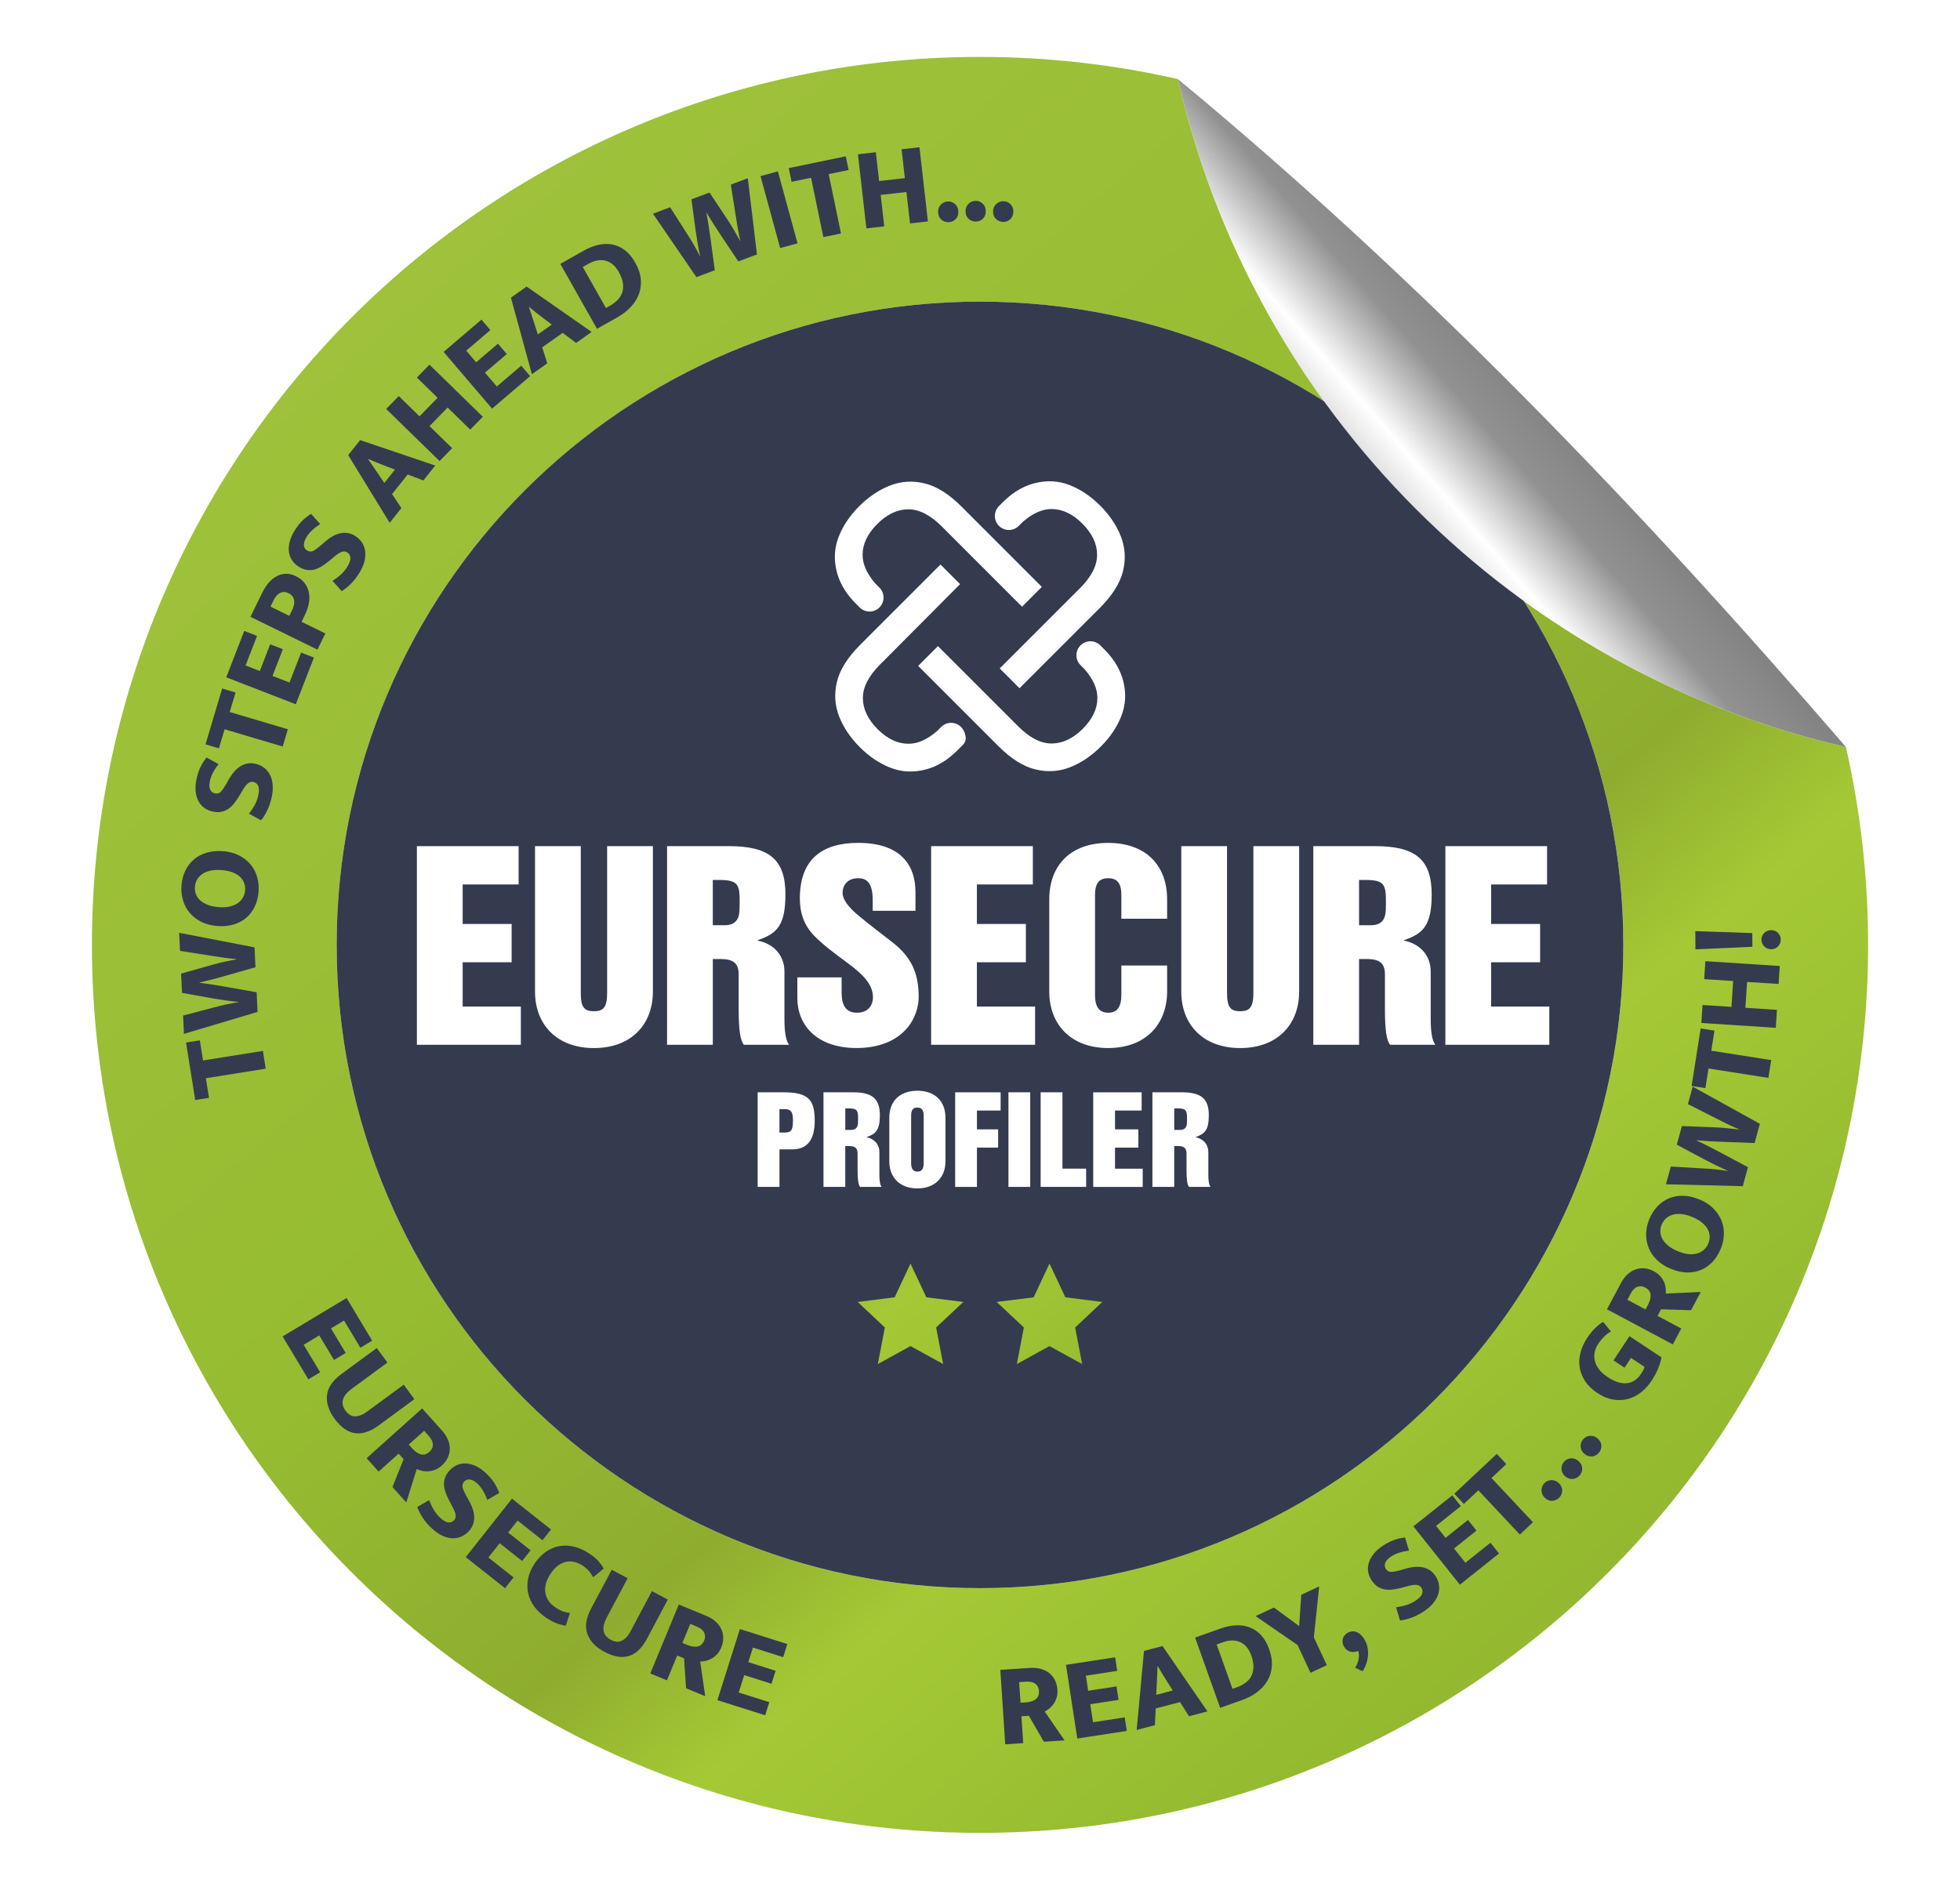 <?xml version="1.0" encoding="utf-8"?>
<!-- Generator: Adobe Illustrator 27.9.0, SVG Export Plug-In . SVG Version: 6.00 Build 0)  -->
<svg version="1.1" xmlns="http://www.w3.org/2000/svg" xmlns:xlink="http://www.w3.org/1999/xlink" x="0px" y="0px"
	 viewBox="0 0 1194.67 1152" style="enable-background:new 0 0 1194.67 1152;" xml:space="preserve">
<style type="text/css">
	.st0{fill-rule:evenodd;clip-rule:evenodd;fill:url(#SVGID_1_);}
	.st1{fill-rule:evenodd;clip-rule:evenodd;fill:#343B4F;}
	.st2{fill:url(#SVGID_00000111192309603305772810000015647261770805579659_);}
	.st3{fill:#343B4F;}
	.st4{fill-rule:evenodd;clip-rule:evenodd;fill:url(#SVGID_00000144309767161786970230000008488196587480308655_);}
	.st5{fill-rule:evenodd;clip-rule:evenodd;fill:url(#SVGID_00000006686748807664670860000014534373411462177173_);}
	.st6{fill:#FFFFFF;}
</style>
<g id="Background">
</g>
<g id="Object">
	<g>
		<linearGradient id="SVGID_1_" gradientUnits="userSpaceOnUse" x1="44.424" y1="-27.828" x2="1819.897" y2="2062.321">
			<stop  offset="0" style="stop-color:#A4C441"/>
			<stop  offset="0.278" style="stop-color:#96BC31"/>
			<stop  offset="0.361" style="stop-color:#8EAD2F"/>
			<stop  offset="0.4" style="stop-color:#A5C935"/>
			<stop  offset="0.471" style="stop-color:#96BC31"/>
			<stop  offset="0.769" style="stop-color:#779322"/>
			<stop  offset="0.878" style="stop-color:#A2C140"/>
		</linearGradient>
		<path class="st0" d="M597.33,34.7c41.47,0,81.85,4.68,120.65,13.52c16.39,71.98,47.12,138.49,89.03,196.39
			c-60.64-38.45-132.56-60.73-209.68-60.73C380.76,183.87,205.2,359.43,205.2,576s175.56,392.13,392.13,392.13
			S989.47,792.57,989.47,576c0-77.12-22.28-149.04-60.73-209.68c57.9,41.91,124.41,72.65,196.39,89.03
			c8.84,38.8,13.52,79.18,13.52,120.65c0,298.95-242.35,541.3-541.3,541.3S56.03,874.95,56.03,576S298.38,34.7,597.33,34.7
			L597.33,34.7z"/>
		<path class="st1" d="M597.33,183.87c216.57,0,392.13,175.57,392.13,392.13c0,216.57-175.57,392.13-392.13,392.13
			C380.76,968.13,205.2,792.57,205.2,576C205.2,359.43,380.77,183.87,597.33,183.87L597.33,183.87z"/>
		
			<linearGradient id="SVGID_00000011022552326509552730000014194356875678226315_" gradientUnits="userSpaceOnUse" x1="4382.172" y1="1273.725" x2="4377.643" y2="1269.774" gradientTransform="matrix(55.183 0 0 -55.183 -240784.578 70438.672)">
			<stop  offset="0" style="stop-color:#B3B3B3"/>
			<stop  offset="0.071" style="stop-color:#737373"/>
			<stop  offset="0.2" style="stop-color:#333333"/>
			<stop  offset="0.349" style="stop-color:#BFBFBF"/>
			<stop  offset="0.361" style="stop-color:#A0A0A0"/>
			<stop  offset="0.38" style="stop-color:#808080"/>
			<stop  offset="0.51" style="stop-color:#919191"/>
			<stop  offset="0.651" style="stop-color:#FFFFFF"/>
			<stop  offset="0.729" style="stop-color:#D9D9D9"/>
			<stop  offset="0.749" style="stop-color:#B3B3B3"/>
			<stop  offset="0.871" style="stop-color:#FFFFFF"/>
			<stop  offset="1" style="stop-color:#E6E6E6"/>
		</linearGradient>
		<path style="fill:url(#SVGID_00000011022552326509552730000014194356875678226315_);" d="M1125.12,455.35
			C923.05,409.34,763.98,250.28,717.98,48.21C865.84,170.56,999.03,309.04,1125.12,455.35z"/>
		<g>
			<g>
				<g>
					<path class="st3" d="M113.4,635.53l8.41-1.34l1.95,12.26l36.49-5.81l1.73,10.83l-36.49,5.81l1.91,11.97l-8.41,1.34
						L113.4,635.53z"/>
					<path class="st3" d="M111.61,619.07l18.77-4.93c2.57-0.7,5.06-1.31,7.46-1.83c2.41-0.52,4.93-0.99,7.56-1.4l-0.01-0.14
						c-2.66-0.26-5.25-0.57-7.78-0.93c-2.52-0.36-5.02-0.75-7.5-1.16l-19.17-3.43l-0.55-11.75l18.75-5.29
						c2.42-0.69,4.86-1.31,7.32-1.86c2.46-0.55,5.02-1.08,7.69-1.59l-0.01-0.14c-2.71-0.21-5.33-0.49-7.88-0.86
						c-2.55-0.36-5.01-0.73-7.39-1.1l-19.14-3l-0.52-11.03l45.94,8.88l0.57,12.11l-19.11,5.45c-2.42,0.69-4.89,1.36-7.38,2.01
						c-2.5,0.65-5.03,1.27-7.61,1.88l0.01,0.14c2.62,0.31,5.19,0.67,7.71,1.08c2.52,0.41,5.02,0.82,7.5,1.23l19.6,3.48l0.56,11.97
						l-44.89,13.39L111.61,619.07z"/>
					<path class="st3" d="M110.62,539.82c0.24-3.26,1-6.25,2.29-8.95c1.28-2.7,3.01-4.99,5.17-6.86c2.16-1.87,4.75-3.26,7.76-4.17
						c3.01-0.91,6.36-1.23,10.06-0.96c3.6,0.26,6.79,1.09,9.59,2.48c2.79,1.39,5.13,3.18,7.02,5.36c1.89,2.19,3.27,4.73,4.14,7.61
						c0.87,2.89,1.19,5.96,0.95,9.22c-0.24,3.26-0.99,6.25-2.25,8.95c-1.26,2.71-2.96,4.99-5.1,6.86c-2.14,1.87-4.7,3.26-7.69,4.17
						c-2.99,0.91-6.33,1.24-10.02,0.96c-3.6-0.26-6.81-1.08-9.63-2.44c-2.82-1.37-5.18-3.15-7.1-5.37
						c-1.91-2.21-3.32-4.77-4.21-7.66C110.71,546.16,110.38,543.08,110.62,539.82z M133.39,553c2.54,0.19,4.8,0.05,6.76-0.41
						c1.96-0.46,3.61-1.17,4.93-2.13c1.33-0.96,2.35-2.11,3.07-3.43c0.72-1.32,1.14-2.77,1.26-4.36c0.11-1.54-0.09-3.01-0.62-4.42
						c-0.52-1.41-1.37-2.67-2.55-3.77c-1.17-1.1-2.7-2.01-4.58-2.73c-1.88-0.72-4.09-1.17-6.63-1.35c-2.64-0.19-4.95-0.06-6.94,0.39
						c-1.99,0.46-3.64,1.17-4.97,2.13c-1.32,0.96-2.35,2.11-3.07,3.43c-0.72,1.32-1.14,2.77-1.26,4.36
						c-0.11,1.54,0.1,3.01,0.65,4.43c0.55,1.42,1.43,2.67,2.65,3.78c1.22,1.1,2.77,2.01,4.65,2.73
						C128.63,552.36,130.84,552.81,133.39,553z"/>
					<path class="st3" d="M119.76,475.02c0.65-3.11,1.53-5.73,2.64-7.85c1.11-2.13,2.28-3.92,3.52-5.38l7.34,4.04
						c-1.33,1.64-2.45,3.33-3.39,5.08c-0.93,1.75-1.57,3.47-1.93,5.16c-0.45,2.17-0.4,3.9,0.17,5.2c0.56,1.3,1.51,2.08,2.82,2.36
						c1.51,0.32,2.72,0,3.63-0.94c0.91-0.94,1.98-2.46,3.2-4.56l2.21-3.89c0.91-1.53,1.93-2.91,3.05-4.15
						c1.12-1.24,2.33-2.25,3.62-3.04c1.3-0.79,2.68-1.32,4.17-1.6c1.49-0.28,3.03-0.25,4.63,0.08c1.88,0.39,3.59,1.12,5.11,2.18
						c1.52,1.06,2.77,2.44,3.74,4.14c0.97,1.7,1.59,3.72,1.86,6.07c0.27,2.34,0.1,5-0.52,7.96c-0.58,2.78-1.43,5.37-2.55,7.76
						c-1.12,2.4-2.44,4.54-3.96,6.43l-7.34-4.04c1.41-1.82,2.6-3.63,3.57-5.45c0.97-1.81,1.68-3.78,2.12-5.9
						c0.52-2.5,0.49-4.38-0.11-5.66c-0.59-1.28-1.6-2.07-3.01-2.36c-0.47-0.1-0.96-0.1-1.47-0.01c-0.51,0.09-1.06,0.36-1.64,0.8
						c-0.58,0.44-1.2,1.1-1.85,1.97c-0.65,0.87-1.37,2.01-2.15,3.42l-1.93,3.21c-0.96,1.52-1.96,2.91-3.01,4.16
						c-1.05,1.26-2.2,2.28-3.45,3.08c-1.25,0.8-2.61,1.33-4.1,1.61c-1.48,0.28-3.17,0.22-5.05-0.17c-1.93-0.4-3.64-1.14-5.14-2.22
						c-1.49-1.07-2.69-2.46-3.59-4.14c-0.9-1.69-1.47-3.65-1.72-5.89C119.03,480.24,119.19,477.76,119.76,475.02z"/>
					<path class="st3" d="M135.41,419.71l8.16,2.43l-3.54,11.9l35.42,10.53l-3.13,10.52l-35.42-10.53l-3.46,11.62l-8.16-2.43
						L135.41,419.71z"/>
					<path class="st3" d="M137.91,412.88l10.96-28.26l7.81,3.03l-6.99,18.03l8.68,3.37l6.31-16.28l7.74,3l-6.32,16.28l10.36,4.02
						l7.07-18.24l7.81,3.03l-11.04,28.46L137.91,412.88z"/>
					<path class="st3" d="M152.65,376.01l7.24-14.78c1.21-2.46,2.58-4.55,4.11-6.26c1.54-1.71,3.19-3,4.96-3.88
						c1.77-0.87,3.61-1.31,5.51-1.32c1.9,0,3.85,0.48,5.84,1.45c2.38,1.16,4.21,2.62,5.49,4.38c1.28,1.75,2.12,3.68,2.52,5.77
						c0.39,2.09,0.36,4.3-0.11,6.62c-0.46,2.32-1.26,4.62-2.38,6.91l-2.03,4.15l14.52,7.12l-4.83,9.85L152.65,376.01z
						 M176.34,375.41l1.75-3.56c0.47-0.95,0.81-1.93,1.04-2.95c0.23-1.01,0.28-1.97,0.16-2.86c-0.13-0.89-0.45-1.72-0.99-2.49
						c-0.53-0.77-1.34-1.42-2.42-1.95c-1.86-0.91-3.57-0.96-5.15-0.15c-1.57,0.81-2.88,2.27-3.92,4.39l-1.94,3.95L176.34,375.41z"/>
					<path class="st3" d="M179.42,323.72c1.64-2.72,3.34-4.9,5.09-6.54c1.75-1.64,3.45-2.95,5.1-3.92l5.59,6.24
						c-1.79,1.11-3.42,2.34-4.87,3.68c-1.46,1.34-2.63,2.75-3.53,4.24c-1.14,1.9-1.66,3.55-1.56,4.96c0.1,1.41,0.73,2.47,1.89,3.16
						c1.32,0.8,2.56,0.9,3.73,0.31c1.17-0.59,2.68-1.67,4.53-3.25l3.37-2.94c1.36-1.14,2.78-2.12,4.25-2.92
						c1.47-0.8,2.94-1.36,4.42-1.67c1.48-0.31,2.97-0.36,4.46-0.13c1.49,0.23,2.94,0.76,4.34,1.61c1.65,1,3.02,2.24,4.11,3.74
						c1.09,1.5,1.81,3.21,2.16,5.14c0.35,1.93,0.27,4.04-0.25,6.34c-0.52,2.3-1.56,4.75-3.13,7.34c-1.47,2.43-3.12,4.59-4.97,6.49
						c-1.85,1.89-3.8,3.48-5.87,4.76l-5.59-6.24c1.93-1.25,3.66-2.57,5.17-3.96c1.51-1.39,2.83-3.01,3.95-4.87
						c1.32-2.18,1.91-3.98,1.77-5.38c-0.14-1.4-0.82-2.48-2.06-3.22c-0.41-0.25-0.87-0.42-1.38-0.5c-0.51-0.08-1.12-0.01-1.81,0.21
						c-0.7,0.23-1.5,0.64-2.4,1.25c-0.9,0.61-1.96,1.45-3.16,2.52l-2.88,2.39c-1.41,1.12-2.81,2.1-4.22,2.93
						c-1.4,0.84-2.83,1.43-4.27,1.76c-1.44,0.34-2.91,0.39-4.4,0.17c-1.49-0.23-3.06-0.84-4.71-1.83c-1.69-1.02-3.06-2.28-4.12-3.79
						c-1.06-1.51-1.73-3.21-2.02-5.1c-0.29-1.89-0.18-3.93,0.33-6.13C177.01,328.4,177.98,326.11,179.42,323.72z"/>
					<path class="st3" d="M212.24,277.44l7.28-9.15l45.78,15.5l-7.24,9.09l-9.56-3.64l-9.53,11.97l5.69,8.5l-7.15,8.98
						L212.24,277.44z M234.25,294.4l6.47-8.13l-5.37-2.06c-1.75-0.66-3.61-1.38-5.56-2.17c-1.96-0.79-3.73-1.54-5.32-2.25
						l-0.09,0.11c1.02,1.43,2.1,3,3.26,4.72c1.15,1.72,2.29,3.39,3.39,5.01L234.25,294.4z"/>
					<path class="st3" d="M267.93,281.06l-32.54-31.76l7.66-7.85l12.65,12.35l11.04-11.31l-12.65-12.35l7.66-7.85l32.54,31.76
						l-7.66,7.85l-13.79-13.46l-11.04,11.31l13.79,13.46L267.93,281.06z"/>
					<path class="st3" d="M270.39,214.52l23.06-19.68l5.44,6.37l-14.71,12.56l6.04,7.08l13.29-11.34l5.39,6.31l-13.29,11.34
						l7.22,8.45l14.88-12.7l5.43,6.37l-23.22,19.82L270.39,214.52z"/>
					<path class="st3" d="M311.43,181.44l9.55-6.75l39.64,27.66l-9.49,6.71l-8.16-6.16l-12.49,8.84l3.09,9.75l-9.37,6.63
						L311.43,181.44z M327.84,203.87l8.48-6l-4.58-3.48c-1.5-1.12-3.08-2.33-4.74-3.63c-1.66-1.3-3.15-2.51-4.48-3.64l-0.12,0.08
						c0.58,1.65,1.18,3.46,1.81,5.44c0.63,1.97,1.25,3.89,1.86,5.75L327.84,203.87z"/>
					<path class="st3" d="M355.68,152.87c3.14-1.77,6.22-2.98,9.22-3.63c3-0.65,5.87-0.69,8.59-0.13c2.72,0.56,5.24,1.75,7.56,3.56
						c2.32,1.81,4.37,4.29,6.14,7.43c1.99,3.52,3.12,6.9,3.4,10.14c0.28,3.24-0.11,6.28-1.19,9.12c-1.07,2.85-2.73,5.46-4.98,7.83
						c-2.25,2.38-4.9,4.43-7.96,6.16l-12.57,7.1l-22.36-39.59L355.68,152.87z M369.34,187.76l2.45-1.38
						c1.67-0.95,3.18-2.07,4.52-3.38c1.33-1.31,2.3-2.8,2.89-4.49c0.59-1.69,0.76-3.59,0.5-5.71c-0.26-2.12-1.11-4.46-2.55-7.01
						c-2.15-3.81-4.86-6.11-8.12-6.89c-3.26-0.78-6.71-0.14-10.36,1.91l-3.46,1.95L369.34,187.76z"/>
					<path class="st3" d="M408.46,126.35l10.43,16.36c1.45,2.23,2.79,4.41,4.03,6.55c1.23,2.13,2.45,4.39,3.65,6.76l0.14-0.05
						c-0.57-2.61-1.06-5.17-1.49-7.69c-0.43-2.51-0.82-5.01-1.18-7.49l-2.59-19.3l11.02-4.12l10.77,16.24
						c1.4,2.1,2.74,4.23,4.01,6.4c1.27,2.17,2.56,4.45,3.87,6.84l0.14-0.05c-0.63-2.64-1.16-5.23-1.59-7.77
						c-0.43-2.53-0.84-4.99-1.21-7.37l-3-19.14l10.34-3.87l5.59,46.46l-11.36,4.25l-11.04-16.52c-1.4-2.1-2.79-4.23-4.17-6.41
						c-1.38-2.18-2.75-4.4-4.11-6.67l-0.14,0.05c0.5,2.59,0.95,5.14,1.33,7.67c0.38,2.53,0.75,5.04,1.12,7.52l2.68,19.73l-11.22,4.2
						l-26.47-38.64L408.46,126.35z"/>
					<path class="st3" d="M474.13,104.47l11.98,43.86l-10.58,2.89l-11.98-43.86L474.13,104.47z"/>
					<path class="st3" d="M515.53,95.28l1.73,8.34l-12.16,2.52l7.5,36.18l-10.74,2.23l-7.5-36.18l-11.87,2.46l-1.73-8.34
						L515.53,95.28z"/>
					<path class="st3" d="M528.08,139.23l-5.14-45.18l10.9-1.24l2,17.57l15.7-1.79l-2-17.57l10.9-1.24l5.14,45.18l-10.9,1.24
						l-2.18-19.15l-15.7,1.79l2.18,19.15L528.08,139.23z"/>
					<path class="st3" d="M571.79,129.37c-0.08-1.83,0.47-3.35,1.64-4.59c1.17-1.23,2.6-1.88,4.28-1.96
						c1.68-0.07,3.15,0.45,4.4,1.58c1.25,1.12,1.92,2.6,2,4.43c0.09,1.97-0.45,3.55-1.6,4.73c-1.15,1.18-2.57,1.81-4.25,1.88
						c-1.68,0.07-3.16-0.43-4.44-1.5C572.56,132.87,571.87,131.34,571.79,129.37z"/>
					<path class="st3" d="M588.53,128.75c-0.01-1.83,0.59-3.34,1.81-4.52c1.22-1.19,2.67-1.79,4.35-1.8
						c1.68-0.01,3.13,0.57,4.34,1.74c1.21,1.17,1.82,2.67,1.83,4.5c0.01,1.97-0.58,3.53-1.77,4.67c-1.2,1.14-2.64,1.71-4.32,1.72
						c-1.68,0.01-3.14-0.55-4.38-1.67C589.17,132.27,588.54,130.72,588.53,128.75z"/>
					<path class="st3" d="M605.31,128.76c0.05-1.83,0.71-3.31,1.97-4.46c1.26-1.14,2.73-1.69,4.42-1.64
						c1.68,0.05,3.11,0.68,4.28,1.89c1.17,1.21,1.72,2.73,1.67,4.56c-0.06,1.97-0.7,3.51-1.94,4.6c-1.24,1.09-2.69,1.62-4.38,1.57
						c-1.68-0.05-3.12-0.66-4.32-1.82C605.82,132.3,605.25,130.73,605.31,128.76z"/>
				</g>
			</g>
		</g>
		<g>
			<g>
				<path class="st3" d="M211.25,791.27l15.59,26l-7.18,4.31l-9.95-16.59l-7.98,4.79l8.98,14.98l-7.12,4.27l-8.98-14.98l-9.53,5.72
					l10.06,16.77l-7.18,4.31l-15.7-26.18L211.25,791.27z"/>
				<path class="st3" d="M229.67,821.78l6.49,8.84l-21.93,16.1c-2.75,2.02-4.47,4.15-5.16,6.39c-0.69,2.23-0.16,4.54,1.58,6.9
					c1.71,2.33,3.69,3.46,5.94,3.39c2.25-0.07,4.53-0.96,6.86-2.67l22.63-16.62l6.49,8.84l-21.87,16.06
					c-10.28,7.55-19.19,6.18-26.74-4.1c-3.59-4.89-5.13-9.68-4.64-14.37c0.49-4.69,3.42-9,8.77-12.93L229.67,821.78z"/>
				<path class="st3" d="M257.3,858.56l12.05,13.43c1.73,1.93,2.99,3.89,3.77,5.88c0.78,1.98,1.12,3.9,1.04,5.75
					c-0.08,1.85-0.55,3.61-1.39,5.27c-0.84,1.66-1.99,3.15-3.46,4.46c-1.4,1.25-2.81,2.15-4.23,2.68c-1.43,0.53-2.82,0.83-4.19,0.9
					c-1.37,0.06-2.64-0.06-3.81-0.36c-1.18-0.3-2.2-0.65-3.06-1.04l-6.37,20.35l-8.43-9.4l6.8-16.96l-3.04-3.38l-12.2,10.94
					l-7.32-8.17L257.3,858.56z M249.15,880.61l2.22,2.47c1.67,1.86,3.4,3.03,5.18,3.5c1.78,0.47,3.51-0.05,5.2-1.56
					c1.4-1.25,2.09-2.71,2.08-4.38c-0.01-1.67-0.81-3.38-2.38-5.14l-2.94-3.28L249.15,880.61z"/>
				<path class="st3" d="M296.17,898.01c2.32,2.17,4.1,4.28,5.34,6.33c1.24,2.05,2.17,3.99,2.77,5.8l-7.26,4.18
					c-0.71-1.98-1.58-3.83-2.59-5.53c-1.01-1.7-2.15-3.15-3.41-4.33c-1.62-1.51-3.13-2.36-4.53-2.55c-1.4-0.19-2.56,0.21-3.48,1.19
					c-1.05,1.13-1.41,2.32-1.08,3.59c0.33,1.26,1.08,2.97,2.24,5.11l2.17,3.91c0.84,1.57,1.49,3.16,1.97,4.76
					c0.48,1.6,0.72,3.16,0.72,4.67c0,1.52-0.27,2.98-0.8,4.39c-0.53,1.41-1.36,2.72-2.47,3.91c-1.31,1.41-2.82,2.49-4.51,3.24
					c-1.69,0.75-3.52,1.1-5.48,1.05c-1.96-0.05-4.01-0.57-6.15-1.56c-2.14-0.98-4.32-2.51-6.54-4.58c-2.07-1.94-3.85-4.01-5.31-6.2
					c-1.47-2.2-2.62-4.44-3.44-6.73l7.26-4.18c0.82,2.15,1.75,4.11,2.8,5.88c1.05,1.77,2.36,3.39,3.94,4.87
					c1.86,1.74,3.49,2.69,4.89,2.85c1.4,0.16,2.59-0.29,3.58-1.35c0.33-0.35,0.59-0.77,0.77-1.25c0.19-0.48,0.24-1.09,0.17-1.82
					c-0.08-0.73-0.32-1.6-0.73-2.61c-0.41-1.01-1.01-2.21-1.81-3.62l-1.74-3.31c-0.8-1.61-1.47-3.18-2-4.73
					c-0.53-1.55-0.81-3.06-0.84-4.54c-0.03-1.48,0.22-2.93,0.75-4.34c0.53-1.41,1.45-2.82,2.77-4.23c1.35-1.44,2.87-2.52,4.56-3.24
					c1.69-0.72,3.5-1.03,5.41-0.92c1.91,0.11,3.88,0.64,5.93,1.59C292.1,894.68,294.14,896.11,296.17,898.01z"/>
				<path class="st3" d="M312.07,913.57l23.78,18.8l-5.19,6.57l-15.17-12l-5.77,7.3l13.7,10.83l-5.15,6.51l-13.7-10.83l-6.89,8.72
					l15.34,12.13l-5.19,6.57l-23.95-18.94L312.07,913.57z"/>
				<path class="st3" d="M338.55,979.87c1.81,1.2,3.44,2.05,4.89,2.55c1.46,0.5,2.78,0.77,3.97,0.81l-2.54,7.75
					c-1.12-0.05-2.73-0.43-4.84-1.13c-2.1-0.7-4.46-1.92-7.07-3.64c-2.97-1.97-5.39-4.23-7.27-6.8c-1.88-2.57-3.13-5.29-3.77-8.17
					c-0.64-2.87-0.64-5.85-0.02-8.93c0.62-3.08,1.93-6.12,3.93-9.13c1.94-2.93,4.18-5.29,6.73-7.1c2.55-1.8,5.26-2.98,8.14-3.53
					c2.87-0.55,5.88-0.46,9.01,0.25c3.13,0.72,6.26,2.11,9.39,4.19c2.65,1.75,4.64,3.43,5.97,5.04c1.33,1.6,2.31,2.99,2.93,4.14
					l-6.47,5.32c-0.58-1.13-1.37-2.32-2.36-3.56c-1-1.24-2.26-2.36-3.78-3.37c-1.6-1.06-3.26-1.83-4.97-2.3
					c-1.71-0.47-3.42-0.55-5.13-0.23c-1.71,0.31-3.39,1.06-5.04,2.25c-1.65,1.19-3.23,2.92-4.75,5.21
					c-1.41,2.13-2.35,4.19-2.83,6.17c-0.48,1.99-0.55,3.86-0.21,5.62c0.34,1.75,1.03,3.35,2.07,4.79
					C335.57,977.51,336.91,978.78,338.55,979.87z"/>
				<path class="st3" d="M372.89,956.93l9.68,5.15l-12.78,24.02c-1.61,3.02-2.23,5.68-1.88,7.99c0.35,2.31,1.82,4.16,4.41,5.54
					c2.55,1.36,4.82,1.52,6.82,0.48c1.99-1.04,3.67-2.83,5.03-5.38l13.19-24.78l9.68,5.15l-12.75,23.96
					c-5.99,11.26-14.62,13.89-25.87,7.9c-5.35-2.85-8.82-6.49-10.41-10.94c-1.59-4.44-0.82-9.59,2.3-15.46L372.89,956.93z"/>
				<path class="st3" d="M413.75,978.11l16.67,6.9c2.4,0.99,4.38,2.22,5.94,3.67c1.56,1.45,2.7,3.03,3.43,4.74
					c0.73,1.71,1.07,3.49,1.03,5.35c-0.04,1.86-0.44,3.7-1.19,5.52c-0.72,1.73-1.6,3.15-2.66,4.25c-1.05,1.1-2.18,1.97-3.39,2.62
					c-1.21,0.65-2.4,1.09-3.59,1.33c-1.19,0.24-2.26,0.37-3.21,0.39l3.06,21.11l-11.67-4.83l-1.2-18.23l-4.2-1.74l-6.26,15.14
					l-10.14-4.19L413.75,978.11z M415.94,1001.51l3.07,1.27c2.31,0.96,4.37,1.26,6.18,0.92c1.81-0.35,3.15-1.56,4.01-3.65
					c0.72-1.73,0.71-3.35-0.02-4.85c-0.73-1.5-2.19-2.7-4.37-3.6l-4.07-1.68L415.94,1001.51z"/>
				<path class="st3" d="M450.99,993.07l28.9,9.15l-2.53,7.98l-18.44-5.84l-2.81,8.88l16.65,5.27l-2.5,7.91l-16.65-5.27l-3.35,10.6
					l18.65,5.9l-2.53,7.98l-29.11-9.21L450.99,993.07z"/>
				<path class="st3" d="M609.72,1017.95l18-1.19c2.59-0.17,4.91,0.05,6.95,0.66c2.04,0.61,3.77,1.52,5.17,2.73
					c1.41,1.21,2.5,2.66,3.29,4.34c0.79,1.68,1.24,3.51,1.38,5.48c0.12,1.87-0.04,3.54-0.5,4.99c-0.46,1.45-1.08,2.74-1.88,3.85
					c-0.79,1.11-1.67,2.04-2.64,2.78c-0.96,0.74-1.87,1.33-2.7,1.77l12.08,17.57l-12.6,0.83l-9.15-15.81l-4.54,0.3l1.08,16.35
					l-10.95,0.72L609.72,1017.95z M622.04,1037.97l3.31-0.22c2.5-0.16,4.48-0.8,5.95-1.91c1.47-1.11,2.13-2.79,1.98-5.05
					c-0.12-1.87-0.85-3.32-2.17-4.34c-1.32-1.02-3.16-1.45-5.51-1.3l-4.39,0.29L622.04,1037.97z"/>
				<path class="st3" d="M649.75,1014.88l29.96-4.59l1.27,8.27l-19.12,2.93l1.41,9.2l17.27-2.65l1.26,8.2l-17.26,2.64l1.68,10.99
					l19.33-2.96l1.27,8.27l-30.18,4.62L649.75,1014.88z"/>
				<path class="st3" d="M697.29,1006.4l11.31-2.96l27.37,39.83l-11.24,2.95l-5.47-8.64l-14.8,3.88l-0.53,10.21l-11.1,2.91
					L697.29,1006.4z M704.76,1033.17l10.05-2.64l-3.07-4.87c-1.01-1.57-2.06-3.26-3.16-5.07c-1.09-1.8-2.06-3.46-2.91-4.98
					l-0.14,0.04c-0.04,1.75-0.11,3.66-0.21,5.73c-0.11,2.07-0.2,4.08-0.28,6.04L704.76,1033.17z"/>
				<path class="st3" d="M743.74,992.81c3.4-1.21,6.63-1.88,9.71-2.01c3.07-0.12,5.9,0.32,8.49,1.34c2.59,1.02,4.87,2.62,6.85,4.8
					c1.98,2.18,3.57,4.97,4.79,8.37c1.36,3.81,1.9,7.33,1.63,10.57c-0.28,3.24-1.18,6.17-2.73,8.79c-1.54,2.62-3.63,4.91-6.25,6.87
					c-2.62,1.96-5.59,3.53-8.9,4.71l-13.6,4.85l-15.28-42.83L743.74,992.81z M751.24,1029.52l2.65-0.95
					c1.81-0.65,3.49-1.5,5.03-2.56c1.54-1.06,2.74-2.37,3.62-3.93c0.87-1.56,1.36-3.41,1.47-5.54c0.11-2.13-0.33-4.58-1.32-7.35
					c-1.47-4.12-3.75-6.85-6.83-8.18c-3.08-1.33-6.59-1.29-10.53,0.12l-3.74,1.33L751.24,1029.52z"/>
				<path class="st3" d="M776.48,979.96l15.39,11.3l1.29-19.08l10.92-5.1l-3.26,31.07l7.91,16.94l-9.94,4.64l-7.9-16.94
					l-25.58-17.61L776.48,979.96z"/>
				<path class="st3" d="M826.93,1006.73c-1.71,0.48-3.25,0.43-4.62-0.15c-1.37-0.58-2.45-1.61-3.25-3.09
					c-0.77-1.44-0.96-2.95-0.58-4.52c0.39-1.57,1.47-2.83,3.25-3.79c0.68-0.36,1.46-0.59,2.34-0.68c0.88-0.09,1.78,0.03,2.69,0.36
					c0.91,0.33,1.83,0.92,2.74,1.76c0.92,0.85,1.76,1.99,2.53,3.43c0.84,1.57,1.38,3.2,1.64,4.9c0.25,1.69,0.27,3.37,0.07,5.03
					c-0.2,1.66-0.59,3.26-1.16,4.79c-0.57,1.53-1.26,2.87-2.07,4.01l-4.52-2.17c0.97-1.45,1.66-3.1,2.06-4.95
					c0.4-1.85,0.35-3.6-0.14-5.24L826.93,1006.73z"/>
				<path class="st3" d="M842.75,942.39c2.64-1.76,5.1-3.02,7.38-3.76c2.28-0.74,4.38-1.2,6.28-1.38l2.41,8.02
					c-2.09,0.24-4.09,0.66-5.97,1.26c-1.89,0.6-3.55,1.38-4.99,2.34c-1.84,1.23-3.01,2.51-3.52,3.83c-0.51,1.32-0.38,2.54,0.37,3.66
					c0.86,1.28,1.94,1.9,3.25,1.87c1.31-0.03,3.14-0.37,5.48-1.02l4.3-1.23c1.72-0.46,3.42-0.73,5.08-0.84
					c1.67-0.1,3.24,0.02,4.71,0.36c1.48,0.35,2.84,0.94,4.1,1.78c1.26,0.84,2.34,1.94,3.25,3.3c1.07,1.6,1.78,3.31,2.13,5.13
					c0.35,1.82,0.27,3.68-0.22,5.58c-0.5,1.9-1.47,3.78-2.92,5.64c-1.45,1.86-3.43,3.64-5.95,5.32c-2.36,1.58-4.78,2.83-7.25,3.76
					c-2.47,0.93-4.92,1.54-7.33,1.82l-2.41-8.02c2.28-0.31,4.4-0.77,6.36-1.39c1.96-0.62,3.84-1.53,5.64-2.73
					c2.12-1.42,3.42-2.79,3.89-4.12c0.47-1.33,0.31-2.59-0.5-3.79c-0.27-0.4-0.61-0.75-1.04-1.04c-0.43-0.29-1.01-0.48-1.73-0.58
					c-0.73-0.09-1.63-0.05-2.7,0.11c-1.07,0.17-2.39,0.48-3.93,0.94l-3.62,0.95c-1.75,0.42-3.44,0.7-5.06,0.87
					c-1.63,0.16-3.17,0.09-4.61-0.21c-1.45-0.3-2.8-0.88-4.06-1.72c-1.25-0.84-2.42-2.06-3.49-3.66c-1.1-1.64-1.8-3.37-2.12-5.18
					c-0.32-1.81-0.21-3.64,0.33-5.48c0.54-1.84,1.5-3.64,2.9-5.41C838.58,945.6,840.43,943.94,842.75,942.39z"/>
				<path class="st3" d="M861.5,930.47l23.7-18.9l5.22,6.55l-15.12,12.06l5.8,7.28l13.66-10.89l5.17,6.49l-13.66,10.89l6.93,8.69
					l15.29-12.19l5.22,6.55l-23.87,19.03L861.5,930.47z"/>
				<path class="st3" d="M912.32,886.29l5.83,6.21L909.1,901l25.29,26.95l-8,7.51L901.1,908.5l-8.84,8.3l-5.83-6.21L912.32,886.29z"
					/>
				<path class="st3" d="M941.57,913.01c-1.32-1.26-1.99-2.74-1.99-4.45c0-1.7,0.57-3.16,1.74-4.38c1.16-1.22,2.59-1.85,4.27-1.91
					c1.68-0.05,3.19,0.55,4.51,1.81c1.43,1.36,2.13,2.87,2.12,4.52c-0.01,1.65-0.6,3.09-1.77,4.3c-1.16,1.22-2.58,1.88-4.24,1.99
					C944.54,915,942.99,914.37,941.57,913.01z"/>
				<path class="st3" d="M953.93,899.88c-1.37-1.21-2.09-2.67-2.16-4.37c-0.07-1.7,0.46-3.18,1.57-4.44
					c1.12-1.26,2.52-1.95,4.2-2.07c1.68-0.12,3.2,0.43,4.57,1.64c1.48,1.31,2.24,2.79,2.29,4.44c0.05,1.65-0.49,3.11-1.6,4.37
					c-1.12,1.26-2.51,1.97-4.17,2.14C956.97,901.76,955.4,901.19,953.93,899.88z"/>
				<path class="st3" d="M965.78,886.3c-1.41-1.16-2.18-2.59-2.32-4.29c-0.13-1.7,0.34-3.19,1.41-4.5c1.07-1.3,2.44-2.04,4.12-2.22
					c1.67-0.18,3.22,0.31,4.63,1.47c1.52,1.25,2.34,2.7,2.45,4.35c0.11,1.65-0.37,3.12-1.44,4.42c-1.07,1.3-2.43,2.07-4.08,2.3
					C968.9,888.06,967.31,887.55,965.78,886.3z"/>
				<path class="st3" d="M967.37,815.69c1.59-2.41,3.21-4.41,4.84-6.01c1.64-1.6,3.27-2.9,4.91-3.89l4.79,5.85
					c-1.59,0.91-3.03,2.02-4.32,3.33c-1.3,1.31-2.41,2.66-3.34,4.07c-1.06,1.61-1.8,3.28-2.2,5.03c-0.41,1.75-0.41,3.52-0.01,5.32
					c0.4,1.79,1.24,3.55,2.53,5.26c1.29,1.72,3.1,3.35,5.42,4.88c4.26,2.81,8.13,4.04,11.63,3.67c3.5-0.37,6.41-2.3,8.71-5.79
					c0.56-0.84,1.02-1.63,1.39-2.37c0.37-0.73,0.6-1.34,0.67-1.8l-8.25-5.45l-3.94,5.96l-6.74-4.46l9.75-14.75l19.51,12.9
					c-0.35,2.02-1.01,4.23-1.98,6.65c-0.97,2.42-2.32,4.95-4.07,7.6c-1.91,2.89-4.1,5.29-6.58,7.2c-2.47,1.91-5.16,3.24-8.04,3.98
					c-2.88,0.74-5.89,0.84-9.01,0.27c-3.12-0.56-6.26-1.89-9.43-3.99c-3.17-2.1-5.65-4.48-7.42-7.16c-1.78-2.67-2.89-5.49-3.34-8.43
					c-0.44-2.95-0.28-5.94,0.49-8.98C964.12,821.55,965.46,818.58,967.37,815.69z"/>
				<path class="st3" d="M979.49,798.14l8.49-15.92c1.22-2.29,2.63-4.14,4.23-5.55c1.6-1.41,3.28-2.39,5.05-2.95
					c1.77-0.56,3.58-0.72,5.42-0.5c1.84,0.22,3.64,0.8,5.38,1.72c1.66,0.88,2.98,1.91,3.97,3.06c0.99,1.16,1.75,2.37,2.28,3.63
					c0.53,1.26,0.85,2.5,0.97,3.71c0.12,1.21,0.14,2.29,0.08,3.23l21.3-0.99l-5.94,11.14l-18.26-0.58l-2.14,4.01l14.46,7.71
					l-5.16,9.68L979.49,798.14z M1002.99,798.24l1.56-2.93c1.18-2.21,1.68-4.23,1.52-6.06c-0.17-1.83-1.25-3.28-3.24-4.35
					c-1.66-0.88-3.27-1.03-4.83-0.45c-1.57,0.58-2.9,1.91-4.01,3.99l-2.07,3.88L1002.99,798.24z"/>
				<path class="st3" d="M1005.3,743.19c1.25-3.03,2.9-5.62,4.96-7.79c2.06-2.17,4.41-3.81,7.05-4.91c2.64-1.1,5.53-1.61,8.67-1.54
					c3.14,0.07,6.43,0.81,9.86,2.22c3.34,1.37,6.12,3.15,8.34,5.34c2.22,2.19,3.89,4.62,5,7.29c1.11,2.67,1.64,5.51,1.57,8.53
					c-0.07,3.02-0.73,6.04-1.97,9.06c-1.24,3.03-2.89,5.63-4.93,7.81c-2.04,2.18-4.37,3.82-6.98,4.93
					c-2.61,1.11-5.48,1.64-8.61,1.57c-3.12-0.06-6.4-0.8-9.82-2.2c-3.34-1.37-6.13-3.15-8.39-5.32c-2.25-2.17-3.94-4.61-5.07-7.31
					c-1.13-2.7-1.67-5.56-1.62-8.59C1003.41,749.24,1004.05,746.21,1005.3,743.19z M1022.83,762.8c2.36,0.97,4.54,1.54,6.55,1.72
					c2.01,0.18,3.79,0.01,5.35-0.49c1.56-0.5,2.89-1.27,3.99-2.3c1.1-1.03,1.95-2.28,2.56-3.75c0.59-1.42,0.85-2.89,0.79-4.39
					c-0.06-1.51-0.47-2.96-1.24-4.37c-0.77-1.41-1.94-2.75-3.5-4.01c-1.56-1.27-3.52-2.38-5.88-3.35c-2.45-1.01-4.69-1.6-6.72-1.79
					c-2.03-0.18-3.83-0.02-5.39,0.48c-1.56,0.5-2.89,1.27-3.99,2.3c-1.1,1.03-1.95,2.28-2.56,3.75c-0.59,1.42-0.84,2.89-0.76,4.41
					c0.08,1.51,0.53,2.99,1.34,4.41c0.82,1.43,2.01,2.78,3.57,4.04C1018.51,760.72,1020.47,761.83,1022.83,762.8z"/>
				<path class="st3" d="M1018.4,711.15l19.38,1.11c2.66,0.13,5.21,0.32,7.66,0.56c2.45,0.25,4.99,0.58,7.62,1l0.04-0.14
					c-2.45-1.07-4.82-2.17-7.11-3.29c-2.29-1.12-4.54-2.26-6.77-3.42l-17.17-9.19l3.11-11.35l19.47,0.77
					c2.52,0.09,5.03,0.26,7.54,0.49c2.51,0.24,5.11,0.53,7.81,0.86l0.04-0.14c-2.51-1.04-4.92-2.12-7.23-3.25
					c-2.31-1.13-4.54-2.24-6.68-3.33l-17.28-8.77l2.91-10.65l40.94,22.66l-3.2,11.7l-19.86-0.72c-2.52-0.09-5.07-0.21-7.64-0.37
					c-2.58-0.16-5.18-0.34-7.81-0.57l-0.04,0.14c2.39,1.1,4.73,2.24,7,3.41c2.27,1.17,4.52,2.34,6.75,3.49l17.56,9.37l-3.16,11.56
					l-46.83-1.15L1018.4,711.15z"/>
				<path class="st3" d="M1036.6,626.93l8.41,1.32l-1.93,12.26l36.5,5.74l-1.71,10.84l-36.5-5.74l-1.89,11.98l-8.41-1.32
					L1036.6,626.93z"/>
				<path class="st3" d="M1082.39,626.55l-45.37-2.95l0.71-10.95l17.65,1.15l1.02-15.77l-17.65-1.15l0.71-10.95l45.37,2.95
					l-0.71,10.95l-19.23-1.25l-1.02,15.77l19.23,1.25L1082.39,626.55z"/>
				<path class="st3" d="M1033.42,578.72l-0.08-11.11l34.73,1.19l0.06,8.37L1033.42,578.72z M1079.53,578.66
					c-0.82,0.01-1.59-0.14-2.31-0.45c-0.72-0.31-1.35-0.74-1.89-1.29c-0.53-0.55-0.95-1.17-1.24-1.87c-0.29-0.69-0.44-1.43-0.45-2.2
					c-0.01-0.77,0.13-1.5,0.42-2.21c0.28-0.7,0.69-1.31,1.21-1.85c0.53-0.53,1.15-0.96,1.87-1.28c0.72-0.32,1.49-0.48,2.31-0.49
					c1.78-0.01,3.22,0.55,4.31,1.7c1.09,1.15,1.64,2.49,1.65,4.03c0.01,1.54-0.52,2.9-1.59,4.09
					C1082.74,578.05,1081.32,578.65,1079.53,578.66z"/>
			</g>
		</g>
		<g>
			
				<linearGradient id="SVGID_00000101787166295874093190000015229390522234962847_" gradientUnits="userSpaceOnUse" x1="133.586" y1="274.89" x2="1164.226" y2="1571.129">
				<stop  offset="0" style="stop-color:#A4C441"/>
				<stop  offset="0.278" style="stop-color:#96BC31"/>
				<stop  offset="0.361" style="stop-color:#8EAD2F"/>
				<stop  offset="0.4" style="stop-color:#A5C935"/>
				<stop  offset="0.471" style="stop-color:#96BC31"/>
				<stop  offset="0.769" style="stop-color:#779322"/>
				<stop  offset="0.878" style="stop-color:#A2C140"/>
			</linearGradient>
			
				<polygon style="fill-rule:evenodd;clip-rule:evenodd;fill:url(#SVGID_00000101787166295874093190000015229390522234962847_);" points="
				554.97,770.27 564.63,790.84 587.18,793.67 570.6,809.22 574.88,831.53 554.97,820.57 535.06,831.53 539.34,809.21 
				522.76,793.67 545.31,790.84 			"/>
			
				<linearGradient id="SVGID_00000107578969931892966250000000153633142607210899_" gradientUnits="userSpaceOnUse" x1="185.495" y1="233.617" x2="1216.135" y2="1529.856">
				<stop  offset="0" style="stop-color:#A4C441"/>
				<stop  offset="0.278" style="stop-color:#96BC31"/>
				<stop  offset="0.361" style="stop-color:#8EAD2F"/>
				<stop  offset="0.4" style="stop-color:#A5C935"/>
				<stop  offset="0.471" style="stop-color:#96BC31"/>
				<stop  offset="0.769" style="stop-color:#779322"/>
				<stop  offset="0.878" style="stop-color:#A2C140"/>
			</linearGradient>
			
				<polygon style="fill-rule:evenodd;clip-rule:evenodd;fill:url(#SVGID_00000107578969931892966250000000153633142607210899_);" points="
				639.69,770.27 649.36,790.84 671.91,793.67 655.33,809.22 659.6,831.53 639.69,820.57 619.79,831.53 624.07,809.21 
				607.49,793.67 630.03,790.84 			"/>
		</g>
		<g>
			<g>
				<g>
					<path class="st6" d="M684.5,348.14c1.77-7.32,1.34-14.36-1.29-21.11c-2.63-6.75-6.87-13.05-12.71-18.88
						c-5.74-5.74-11.97-9.91-18.67-12.49c-6.7-2.59-13.69-2.97-20.97-1.15c-9.63,2.41-15.77,8.02-18.57,10.65
						c-0.62,0.58-1.12,1.08-1.45,1.42l-1.94,1.94c-3.33,3.33-3.33,8.73,0,12.06c3.33,3.33,8.73,3.33,12.06,0l2.48-2.48
						c5.97-5.18,11.8-7.8,17.48-7.8c6.6,0,12.87,2.97,18.81,8.9c5.93,5.93,8.93,12.23,8.98,18.88c0.05,6.65-3.42,13.48-10.41,20.46
						c-16.32,16.32-32.63,32.63-48.95,48.95l12.06,12.06c16.32-16.32,32.63-32.63,48.95-48.95
						C678.01,362.95,682.73,355.46,684.5,348.14z"/>
					<path class="st6" d="M583.83,457.13l3.15-3.15c1.14-1.14,1.81-2.73,1.65-4.34c-0.92-9.17-10.1-11.34-14.92-6.52l-2.29,2.29
						c-0.13,0.13-0.26,0.25-0.4,0.37c-5.9,5.06-11.66,7.63-17.28,7.62c-6.6,0-12.87-2.97-18.81-8.9
						c-5.93-5.93-8.93-12.23-8.98-18.88c-0.05-6.65,3.42-13.48,10.41-20.46c16.28-16.36,32.56-32.71,48.84-49.07l-11.95-11.95
						c-16.32,16.32-32.63,32.63-48.95,48.95c-7.66,7.66-12.37,15.15-14.14,22.47c-1.77,7.32-1.34,14.36,1.29,21.11
						c2.63,6.75,6.87,13.05,12.71,18.88c5.74,5.74,11.97,9.91,18.67,12.49c6.7,2.59,13.69,2.97,20.97,1.15
						c9.63-2.41,15.77-8.02,18.57-10.65C583,457.97,583.5,457.47,583.83,457.13z"/>
					<path class="st6" d="M586.09,308.83c-7.66-7.66-15.15-12.37-22.47-14.14c-7.32-1.77-14.36-1.34-21.11,1.29
						c-6.75,2.63-13.05,6.87-18.88,12.71c-5.74,5.74-9.91,11.97-12.49,18.67c-2.59,6.7-2.97,13.69-1.15,20.97
						c2.41,9.63,8.02,15.77,10.64,18.57c0.58,0.62,1.08,1.12,1.42,1.45l1.94,1.94c3.33,3.33,8.73,3.33,12.06,0s3.33-8.73,0-12.06
						l-2.48-2.48c-5.18-5.97-7.8-11.8-7.8-17.48c0-6.6,2.97-12.87,8.9-18.81c5.93-5.93,12.23-8.93,18.88-8.98
						c6.65-0.05,13.48,3.42,20.46,10.41c16.32,16.32,32.63,32.63,48.95,48.95l12.06-12.06
						C618.73,341.46,602.41,325.15,586.09,308.83z"/>
					<path class="st6" d="M683.53,436.35c2.59-6.7,2.97-13.69,1.15-20.97c-2.41-9.63-8.02-15.77-10.65-18.57
						c-0.58-0.62-1.08-1.12-1.42-1.45l-1.94-1.94c-3.33-3.33-8.73-3.33-12.06,0c-3.33,3.33-3.33,8.73,0,12.06l2.48,2.48
						c5.18,5.97,7.8,11.8,7.8,17.48c0,6.6-2.97,12.87-8.9,18.81c-5.93,5.93-12.23,8.93-18.88,8.98
						c-6.65,0.05-13.48-3.42-20.46-10.41c-16.32-16.32-32.63-32.63-48.95-48.95l-12.06,12.06c16.32,16.32,32.63,32.63,48.95,48.95
						c7.66,7.66,15.15,12.37,22.47,14.14c7.32,1.77,14.36,1.34,21.11-1.29c6.75-2.63,13.05-6.87,18.88-12.71
						C676.79,449.27,680.95,443.05,683.53,436.35z"/>
				</g>
			</g>
		</g>
		<g>
			<path class="st6" d="M316.11,515.81v23.34H282v24.1h29.86v23.34H282v26.98h35.47v23.34h-63.36v-121.1H316.11z"/>
			<path class="st6" d="M354,515.81v89.58c0,8.79,2.27,11.06,8.03,11.06c5.61,0,8.03-2.27,8.03-11.06v-89.58h27.89v88.67
				c0,20.01-13.19,34.41-35.92,34.41c-22.89,0-35.92-14.55-35.92-34.41v-88.67H354z"/>
			<path class="st6" d="M444.18,515.81c24.25,0,34.56,7.73,34.56,29.4c0,19.1-5.31,23.95-16.82,27.89v0.3
				c10.31,2.12,16.22,9.55,16.22,18.79v29.1c0,6.37,0.61,13.03,2.88,15.61h-27.59c-2.27-2.58-3.18-9.4-3.18-21.52v-21.22
				c0-6.97-3.18-9.55-11.22-9.55h-4.55v52.29h-27.89v-121.1H444.18z M434.48,564.01h7.12c3.49,0,7.58-0.91,8.79-6.21
				c0.45-1.97,0.45-4.85,0.45-8.03c0-10.16-0.76-13.34-12.13-13.34h-4.24V564.01z"/>
			<path class="st6" d="M558,555.22h-26.07v-6.52c0-9.7-3.03-13.34-8.79-13.34c-5.91,0-9.55,3.49-9.55,9.09
				c0,3.64,3.33,8.49,10,13.94c6.37,5.31,14.55,11.52,20.61,16.22c10.91,8.64,15.76,18.04,15.76,33.19c0,6.21-2.42,13.34-6.67,18.49
				c-6.37,7.73-16.82,12.58-31.22,12.58c-24.4,0-36.07-14.1-36.07-30.47v-12.58h26.98v9.25c0,8.18,2.88,12.28,9.4,12.28
				c6.37,0,9.7-4.09,9.7-9.4c0-7.28-5-13.19-15.46-20.92c-8.64-6.37-14.7-10.91-20.16-16.37c-6.37-6.52-8.94-14.1-8.94-22.89
				c0-23.8,13.34-33.95,35.62-33.95c25.31,0,34.86,13.03,34.86,30.01V555.22z"/>
			<path class="st6" d="M629.54,515.81v23.34h-34.1v24.1h29.86v23.34h-29.86v26.98h35.47v23.34h-63.36v-121.1H629.54z"/>
			<path class="st6" d="M711.39,560.07H683.5v-14.4c0-7.12-2.42-10.31-8.03-10.31c-5.61,0-8.03,3.18-8.03,10.31v60.93
				c0,7.12,2.58,10.76,8.03,10.76s8.03-3.64,8.03-10.76v-18.04h27.89v15.76c0,20.01-13.03,34.56-35.92,34.56
				c-22.89,0-35.92-14.55-35.92-34.41v-56.23c0-20.16,12.43-34.41,35.92-34.41c22.89,0,35.92,13.64,35.92,34.41V560.07z"/>
			<path class="st6" d="M747.91,515.81v89.58c0,8.79,2.27,11.06,8.03,11.06c5.61,0,8.03-2.27,8.03-11.06v-89.58h27.89v88.67
				c0,20.01-13.19,34.41-35.92,34.41c-22.89,0-35.92-14.55-35.92-34.41v-88.67H747.91z"/>
			<path class="st6" d="M838.09,515.81c24.25,0,34.56,7.73,34.56,29.4c0,19.1-5.31,23.95-16.82,27.89v0.3
				c10.31,2.12,16.22,9.55,16.22,18.79v29.1c0,6.37,0.61,13.03,2.88,15.61h-27.59c-2.27-2.58-3.18-9.4-3.18-21.52v-21.22
				c0-6.97-3.18-9.55-11.22-9.55h-4.55v52.29h-27.89v-121.1H838.09z M828.39,564.01h7.12c3.49,0,7.58-0.91,8.79-6.21
				c0.45-1.97,0.45-4.85,0.45-8.03c0-10.16-0.76-13.34-12.13-13.34h-4.24V564.01z"/>
			<path class="st6" d="M942.98,515.81v23.34h-34.1v24.1h29.86v23.34h-29.86v26.98h35.47v23.34h-63.36v-121.1H942.98z"/>
			<path class="st6" d="M477.33,665.86c14.94,0,19.27,4.04,19.27,17.25c0,12.49-5.12,17.54-13.71,17.54h-7.79v22.88h-13.28v-57.67
				H477.33z M475.09,690.4h2.96c4.04,0,5.27-1.15,5.27-7.29c0-5.05-0.94-7-5.27-7h-2.96V690.4z"/>
			<path class="st6" d="M519.84,665.86c11.55,0,16.46,3.68,16.46,14c0,9.09-2.53,11.4-8.01,13.28v0.14
				c4.91,1.01,7.72,4.55,7.72,8.95v13.86c0,3.03,0.29,6.21,1.37,7.43h-13.14c-1.08-1.23-1.52-4.47-1.52-10.25v-10.1
				c0-3.32-1.52-4.55-5.34-4.55h-2.17v24.9h-13.28v-57.67H519.84z M515.22,688.81h3.39c1.66,0,3.61-0.43,4.19-2.96
				c0.22-0.94,0.22-2.31,0.22-3.83c0-4.84-0.36-6.35-5.77-6.35h-2.02V688.81z"/>
			<path class="st6" d="M576.28,708.08c0,9.53-6.35,16.38-17.11,16.38c-10.9,0-17.11-6.93-17.11-16.38V681.3
				c0-9.89,6.21-16.38,17.11-16.38c11.12,0,17.11,6.78,17.11,16.38V708.08z M555.35,709.09c0,3.39,1.23,5.12,3.83,5.12
				c2.6,0,3.83-1.73,3.83-5.12v-28.87c0-3.46-1.08-5.05-3.9-5.05c-2.31,0-3.75,1.08-3.75,4.91V709.09z"/>
			<path class="st6" d="M609.91,665.86v11.12h-14.44v11.48h12.92v11.12h-12.92v23.96H582.2v-57.67H609.91z"/>
			<path class="st6" d="M627.95,665.86v57.67h-13.28v-57.67H627.95z"/>
			<path class="st6" d="M647.59,665.86v46.55h14.44v11.12H634.3v-57.67H647.59z"/>
			<path class="st6" d="M695.87,665.86v11.12h-16.24v11.48h14.22v11.12h-14.22v12.85h16.89v11.12h-30.17v-57.67H695.87z"/>
			<path class="st6" d="M720.34,665.86c11.55,0,16.46,3.68,16.46,14c0,9.09-2.53,11.4-8.01,13.28v0.14
				c4.91,1.01,7.72,4.55,7.72,8.95v13.86c0,3.03,0.29,6.21,1.37,7.43h-13.14c-1.08-1.23-1.52-4.47-1.52-10.25v-10.1
				c0-3.32-1.52-4.55-5.34-4.55h-2.17v24.9h-13.28v-57.67H720.34z M715.72,688.81h3.39c1.66,0,3.61-0.43,4.19-2.96
				c0.22-0.94,0.22-2.31,0.22-3.83c0-4.84-0.36-6.35-5.77-6.35h-2.02V688.81z"/>
		</g>
	</g>
</g>
</svg>
